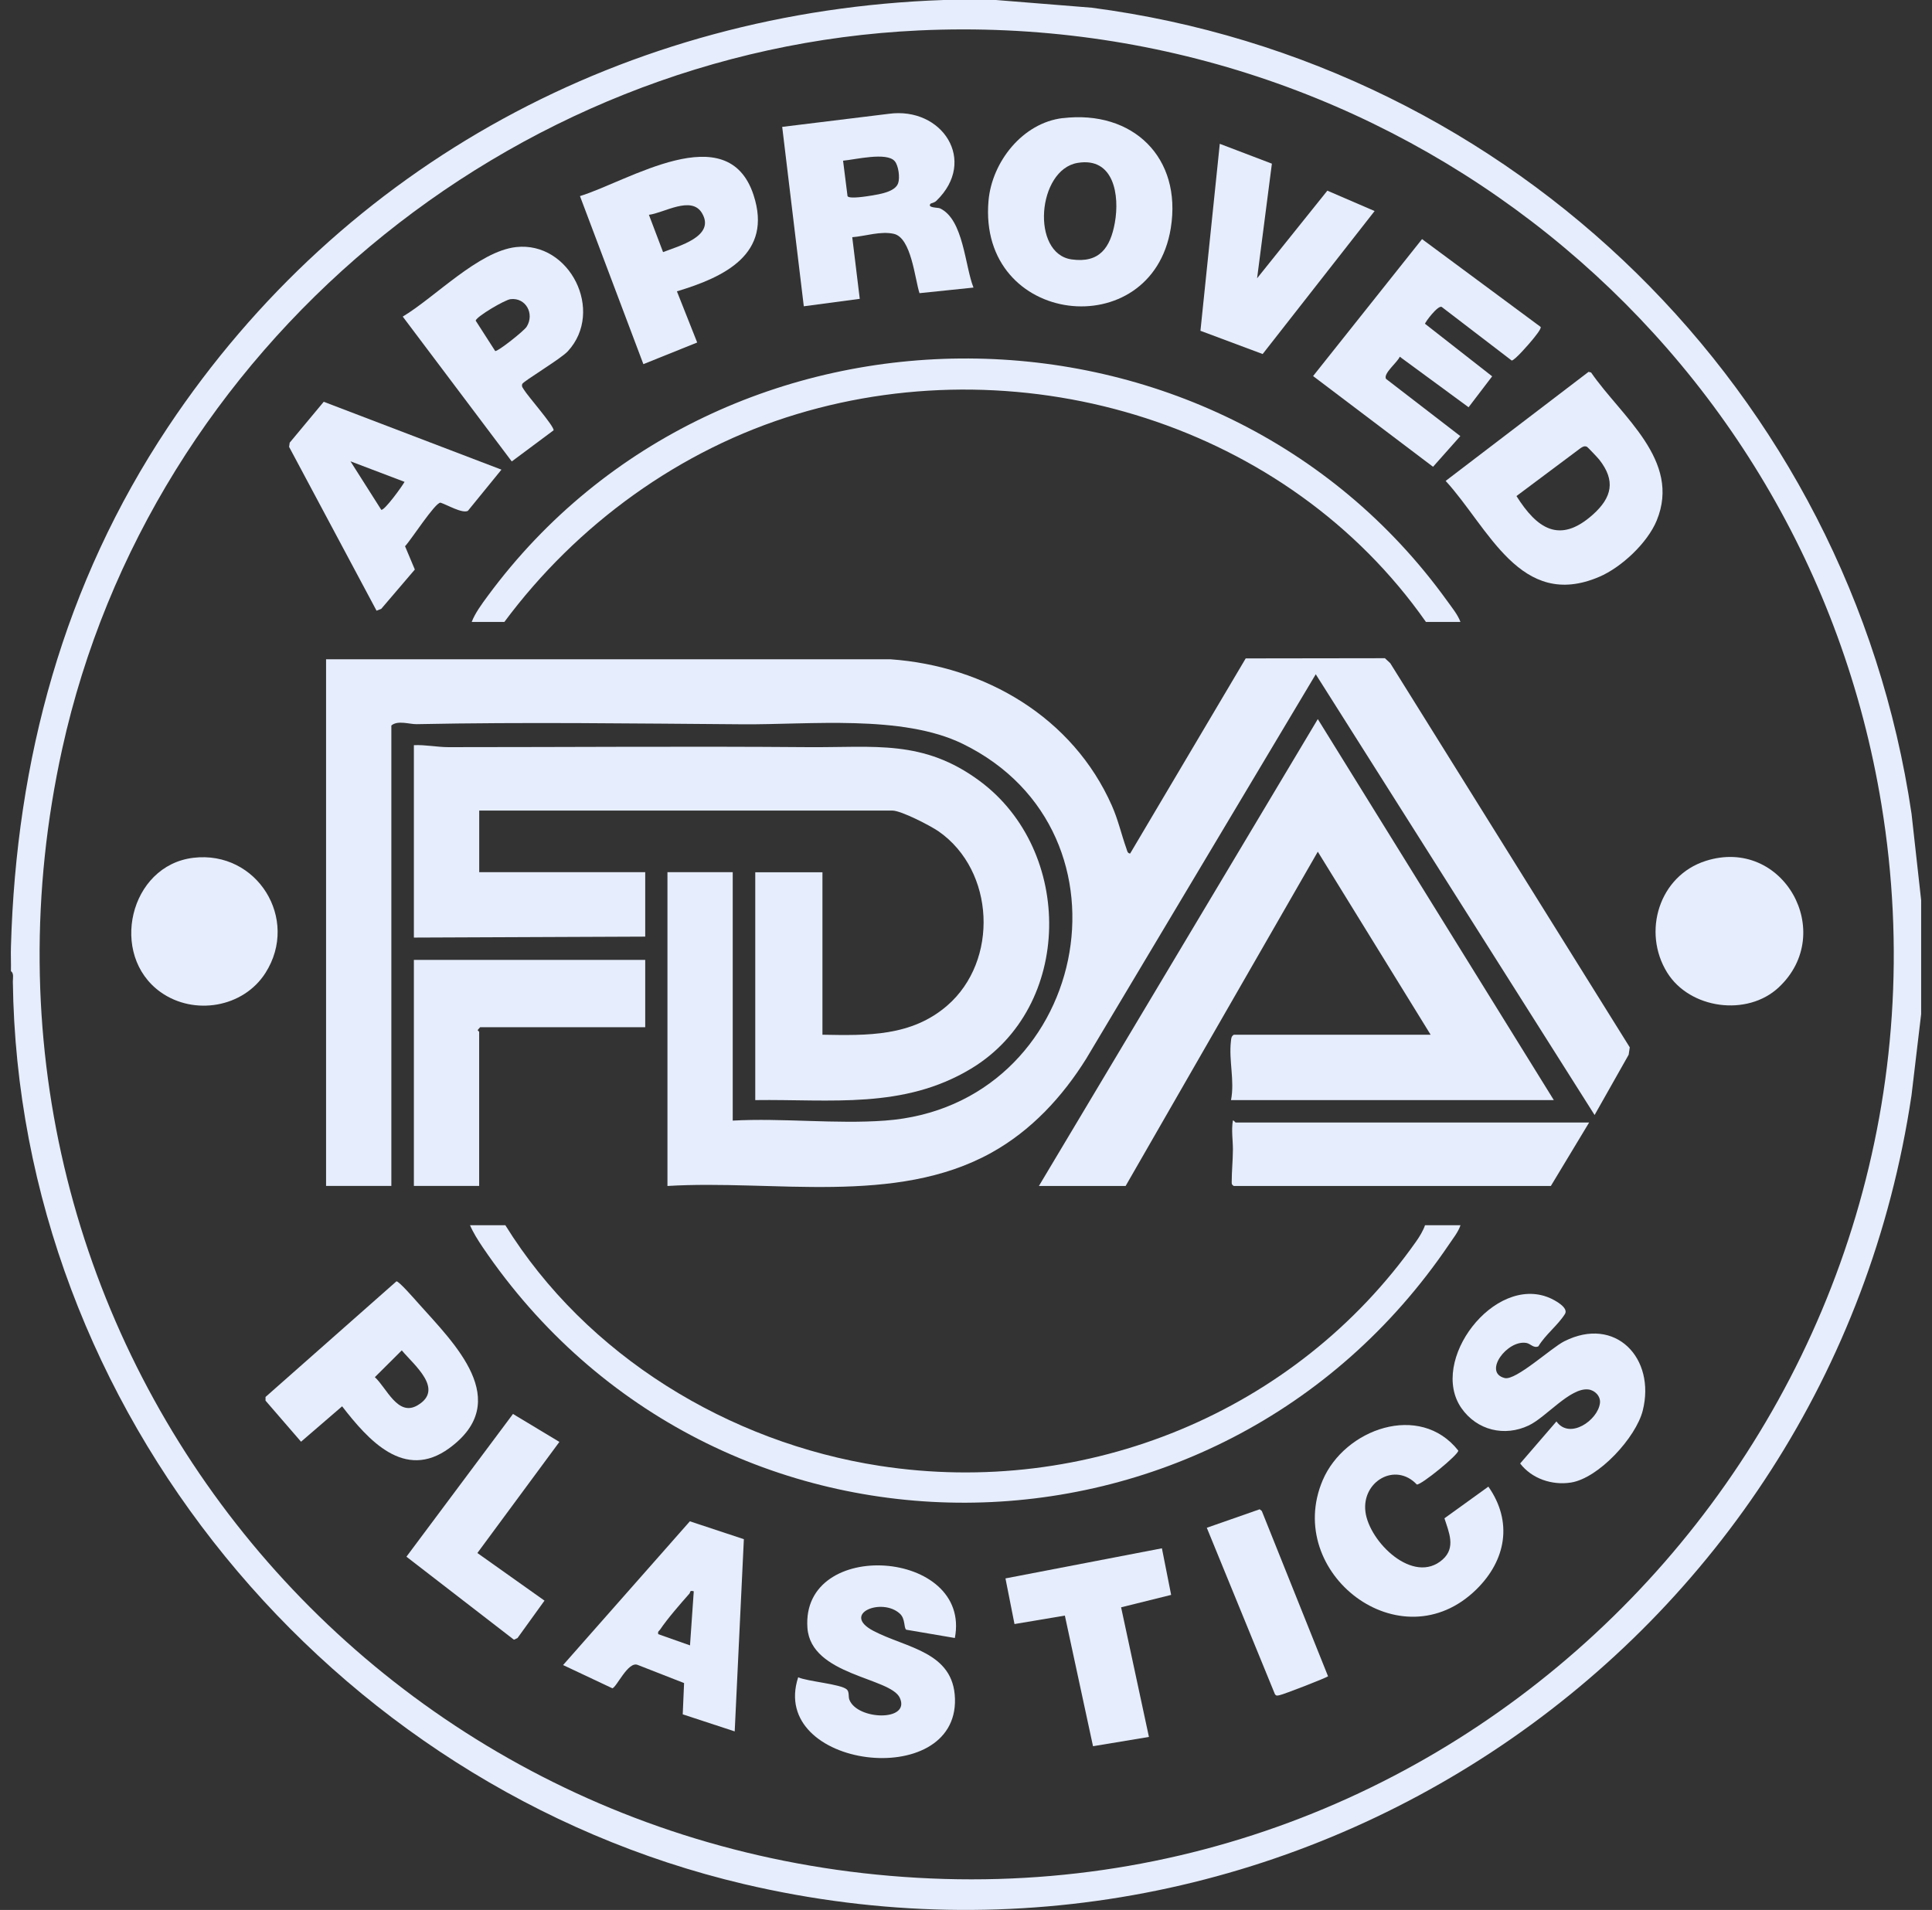 <svg xmlns="http://www.w3.org/2000/svg" fill="none" viewBox="0 0 89 88" height="88" width="89">
<rect x="0" y="0" width="89" height="88" fill="#333333" stroke="none"/>
<path fill="#E6EDFC" d="M45.878 0L50.292 0.355C69.735 2.901 85.188 18.049 88.057 37.49L88.5 41.477V46.727L88.057 50.459C84.258 75.96 59.439 92.736 34.255 86.805C15.226 82.32 0.835 64.934 0.592 45.22C0.592 45.073 0.647 44.838 0.504 44.747C0.513 44.375 0.492 43.999 0.504 43.63C0.744 35 2.938 26.892 7.737 19.679C15.822 7.536 28.896 0.502 43.472 0H45.878ZM42.337 1.402C23.446 2.279 6.934 16.022 2.865 34.507C-2.981 61.065 16.52 85.79 43.513 86.573C70.081 87.342 90.99 63.4 86.672 37.074C83.15 15.585 64.047 0.396 42.337 1.402Z"></path>
<path fill="#E6EDFC" d="M15.027 30.377H41.026C45.385 30.685 49.424 33.058 51.219 37.118C51.516 37.79 51.656 38.444 51.894 39.11C51.926 39.2 51.935 39.315 52.061 39.327L57.385 30.336L63.798 30.327L64.044 30.556L75.077 48.256L75.027 48.596L73.457 51.374L60.612 31.067L50.034 48.786C48.934 50.547 47.5 52.095 45.672 53.11C41.249 55.568 35.608 54.345 30.747 54.644V40.186H33.754V51.632C36.039 51.506 38.497 51.799 40.762 51.632C50.093 50.96 52.736 38.364 44.343 34.27C41.569 32.914 37.277 33.395 34.217 33.372C29.225 33.337 24.209 33.264 19.189 33.366C18.864 33.372 18.321 33.173 18.028 33.428V54.641H15.021V30.374L15.027 30.377Z"></path>
<path fill="#E6EDFC" d="M34.792 50.687V40.189H37.887V47.675C39.958 47.713 41.988 47.76 43.636 46.331C46.016 44.269 45.837 40.122 43.243 38.309C42.868 38.048 41.513 37.347 41.111 37.347H22.076V40.186H29.723V43.155L19.066 43.199V34.334C19.583 34.308 20.146 34.425 20.653 34.425C26.153 34.425 31.727 34.381 37.239 34.425C40.284 34.449 42.531 34.056 45.133 35.986C49.471 39.203 49.453 46.39 44.734 49.238C41.618 51.118 38.28 50.64 34.792 50.687Z"></path>
<path fill="#E6EDFC" d="M71.574 50.687H56.708C56.884 49.793 56.599 48.866 56.705 47.971C56.719 47.845 56.717 47.751 56.837 47.675H65.904L60.706 39.242L51.853 54.644H47.858L60.706 33.132L71.577 50.684L71.574 50.687Z"></path>
<path fill="#E6EDFC" d="M67.277 28.655H65.687C59.316 19.565 47.277 15.89 36.705 19.081C31.328 20.703 26.573 24.162 23.235 28.655H21.73C21.879 28.259 22.208 27.811 22.469 27.459C33.285 12.78 56.001 12.886 66.661 27.681C66.875 27.981 67.151 28.312 67.277 28.655Z"></path>
<path fill="#E6EDFC" d="M23.279 56.451C27.001 62.456 33.563 66.463 40.524 67.539C50.046 69.009 59.691 65.075 65.235 57.202C65.391 56.982 65.558 56.709 65.646 56.451H67.28C67.177 56.765 66.934 57.064 66.749 57.34C56.062 73.118 32.924 73.247 22.232 57.46C22.026 57.155 21.794 56.788 21.651 56.451H23.285H23.279Z"></path>
<path fill="#E6EDFC" d="M29.723 47.329H22.117L22.006 47.458C22.006 47.493 22.073 47.522 22.073 47.543V54.641H19.066V44.228H29.723V47.329Z"></path>
<path fill="#E6EDFC" d="M73.179 17.133L73.296 17.163C74.684 19.184 77.462 21.205 76.318 23.983C75.892 25.018 74.692 26.142 73.669 26.578C70.04 28.13 68.576 24.317 66.596 22.158L73.179 17.133ZM73.106 20.586C72.994 20.533 72.903 20.586 72.812 20.647L69.858 22.856C70.797 24.346 71.841 25.085 73.378 23.71C74.267 22.915 74.428 22.14 73.672 21.178C73.613 21.102 73.141 20.603 73.106 20.586Z"></path>
<path fill="#E6EDFC" d="M42.871 9.381C42.692 9.583 43.208 9.557 43.296 9.598C44.388 10.102 44.446 12.249 44.845 13.25L42.358 13.508C42.143 12.854 41.985 10.956 41.175 10.774C40.565 10.636 39.867 10.883 39.26 10.929L39.606 13.769L37.028 14.112L36.033 5.846L40.935 5.245C43.402 4.902 45.05 7.409 43.132 9.255C43.041 9.343 42.883 9.369 42.874 9.381H42.871ZM41.214 7.424C40.85 6.993 39.377 7.357 38.837 7.404L39.043 9.04C39.137 9.178 39.943 9.043 40.143 9.011C40.515 8.949 41.24 8.841 41.375 8.439C41.463 8.181 41.392 7.632 41.216 7.424H41.214Z"></path>
<path fill="#E6EDFC" d="M48.952 5.444C52.187 5.057 54.461 7.26 53.933 10.516C53.056 15.928 45.033 15.024 45.537 9.249C45.696 7.451 47.113 5.661 48.955 5.441L48.952 5.444ZM49.638 7.506C47.784 7.82 47.479 11.689 49.368 11.953C50.647 12.132 51.149 11.416 51.357 10.261C51.583 9.005 51.319 7.222 49.638 7.506Z"></path>
<path fill="#E6EDFC" d="M70.97 15.062C71.026 15.139 70.662 15.57 70.586 15.664C70.448 15.834 69.776 16.611 69.638 16.611L66.417 14.144C66.247 14.039 65.634 14.863 65.646 14.919L68.738 17.339L67.652 18.764L64.481 16.435C64.396 16.676 63.707 17.21 63.848 17.456L67.271 20.093L66.015 21.507L60.489 17.327L65.508 11.017L70.967 15.059L70.97 15.062Z"></path>
<path fill="#E6EDFC" d="M73.205 51.72L71.442 54.644H56.834C56.746 54.58 56.74 54.568 56.74 54.468C56.74 53.975 56.793 53.462 56.796 52.964C56.796 52.538 56.719 52.086 56.793 51.635C56.822 51.591 56.901 51.72 56.922 51.72H73.208H73.205Z"></path>
<path fill="#E6EDFC" d="M43.989 75.471L41.747 75.089C41.627 75.004 41.715 74.588 41.454 74.35C40.63 73.59 38.729 74.35 40.234 75.142C41.739 75.934 43.93 76.093 43.992 78.269C44.115 82.56 35.4 81.472 36.769 77.281C37.198 77.474 38.723 77.591 39.005 77.838C39.134 77.949 39.072 78.172 39.128 78.316C39.495 79.26 41.956 79.328 41.451 78.228C41.017 77.283 37.353 77.204 37.195 75.004C36.895 70.824 44.775 71.382 43.986 75.474L43.989 75.471Z"></path>
<path fill="#E6EDFC" d="M70.87 62.03C70.659 62.136 70.501 61.91 70.322 61.878C69.433 61.711 68.298 63.245 69.319 63.494C69.829 63.617 71.463 62.101 72.058 61.801C74.423 60.608 76.282 62.585 75.675 64.993C75.364 66.228 73.648 68.105 72.369 68.308C71.498 68.445 70.565 68.132 70.028 67.43L71.7 65.492C72.308 66.348 73.61 65.436 73.704 64.647C73.742 64.33 73.469 64.051 73.164 64.019C72.331 63.928 71.228 65.295 70.427 65.676C69.307 66.21 68.037 65.902 67.324 64.882C65.807 62.708 68.826 58.724 71.372 59.795C71.615 59.898 72.275 60.247 72.091 60.543C71.762 61.065 71.187 61.496 70.867 62.033L70.87 62.03Z"></path>
<path fill="#E6EDFC" d="M31.184 13.426L32.117 15.781L29.638 16.778L26.717 9.035C28.949 8.348 33.525 5.359 34.713 8.985C35.608 11.713 33.352 12.771 31.184 13.423V13.426ZM29.893 9.897L30.545 11.616C31.237 11.343 32.979 10.894 32.337 9.818C31.847 8.996 30.577 9.818 29.893 9.897Z"></path>
<path fill="#E6EDFC" d="M23.774 11.384C26.244 11.111 27.861 14.332 26.159 16.183C25.828 16.544 24.091 17.57 24.056 17.697C24.021 17.823 24.085 17.864 24.132 17.949C24.297 18.233 25.535 19.638 25.502 19.826L23.575 21.261L18.553 14.587C20.04 13.698 22.041 11.578 23.774 11.384ZM23.516 13.784C23.261 13.813 21.965 14.573 21.912 14.772L22.812 16.174C22.936 16.203 24.141 15.247 24.261 15.054C24.634 14.458 24.223 13.698 23.513 13.784H23.516Z"></path>
<path fill="#E6EDFC" d="M68.565 68.498C69.697 70.115 69.38 71.889 68.01 73.233C64.519 76.656 59.125 72.464 60.929 68.208C61.938 65.832 65.411 64.594 67.177 66.835C67.204 67.014 65.458 68.437 65.267 68.398C64.279 67.348 62.727 68.258 62.9 69.651C63.073 71.044 65.118 73.048 66.458 71.854C67.074 71.305 66.746 70.601 66.54 69.956L68.562 68.498H68.565Z"></path>
<path fill="#E6EDFC" d="M18.263 59.038C18.371 59.018 19.14 59.901 19.283 60.062C20.92 61.898 23.678 64.547 20.694 66.727C18.629 68.234 16.963 66.348 15.76 64.796L13.868 66.427L12.232 64.535V64.365L18.265 59.035L18.263 59.038ZM18.509 62.218L17.268 63.453C17.814 63.949 18.324 65.289 19.236 64.749C20.483 64.013 19.072 62.896 18.509 62.218Z"></path>
<path fill="#E6EDFC" d="M34.267 70.918L33.845 79.774L31.451 78.988L31.513 77.547L29.377 76.711C28.934 76.527 28.406 77.741 28.21 77.788L25.939 76.717L31.78 70.094L34.267 70.918ZM31.956 73.318C31.753 73.262 31.809 73.37 31.759 73.426C31.357 73.878 30.735 74.594 30.41 75.081C30.363 75.151 30.287 75.163 30.325 75.295L31.786 75.811L31.959 73.318H31.956Z"></path>
<path fill="#E6EDFC" d="M17.347 28.139L13.317 20.589L13.346 20.395L14.913 18.512L23.1 21.639L21.554 23.537C21.29 23.672 20.589 23.252 20.293 23.161C20.052 23.138 18.92 24.901 18.659 25.168L19.11 26.241L17.561 28.054L17.344 28.139H17.347ZM18.638 22.202L16.145 21.255L17.564 23.49C17.717 23.525 18.524 22.407 18.638 22.199V22.202Z"></path>
<path fill="#E6EDFC" d="M57.91 12.821L61.146 8.785L63.323 9.724L58.166 16.312L55.3 15.241L56.191 6.626L58.591 7.541L57.91 12.821Z"></path>
<path fill="#E6EDFC" d="M81.941 45.492C80.489 46.853 77.84 46.49 76.799 44.809C75.64 42.938 76.429 40.353 78.573 39.667C82.135 38.529 84.625 42.976 81.941 45.492Z"></path>
<path fill="#E6EDFC" d="M8.908 39.523C11.832 39.174 13.813 42.339 12.229 44.827C11.208 46.431 8.937 46.804 7.403 45.715C5.006 44.011 5.957 39.875 8.908 39.523Z"></path>
<path fill="#E6EDFC" d="M53.525 71.338L53.95 73.485L51.645 74.057L52.927 80.029L50.351 80.457L49.054 74.438L46.734 74.828L46.318 72.725L53.525 71.338Z"></path>
<path fill="#E6EDFC" d="M25.769 66.436L21.991 71.555L25.083 73.749L23.839 75.474L23.675 75.55L18.723 71.725L23.631 65.148L25.769 66.436Z"></path>
<path fill="#E6EDFC" d="M55.59 70.393L58.028 69.54L58.127 69.619L61.178 77.234C61.087 77.313 59.125 78.073 58.946 78.105C58.852 78.122 58.793 78.155 58.729 78.055L55.593 70.393H55.59Z"></path>
</svg>
